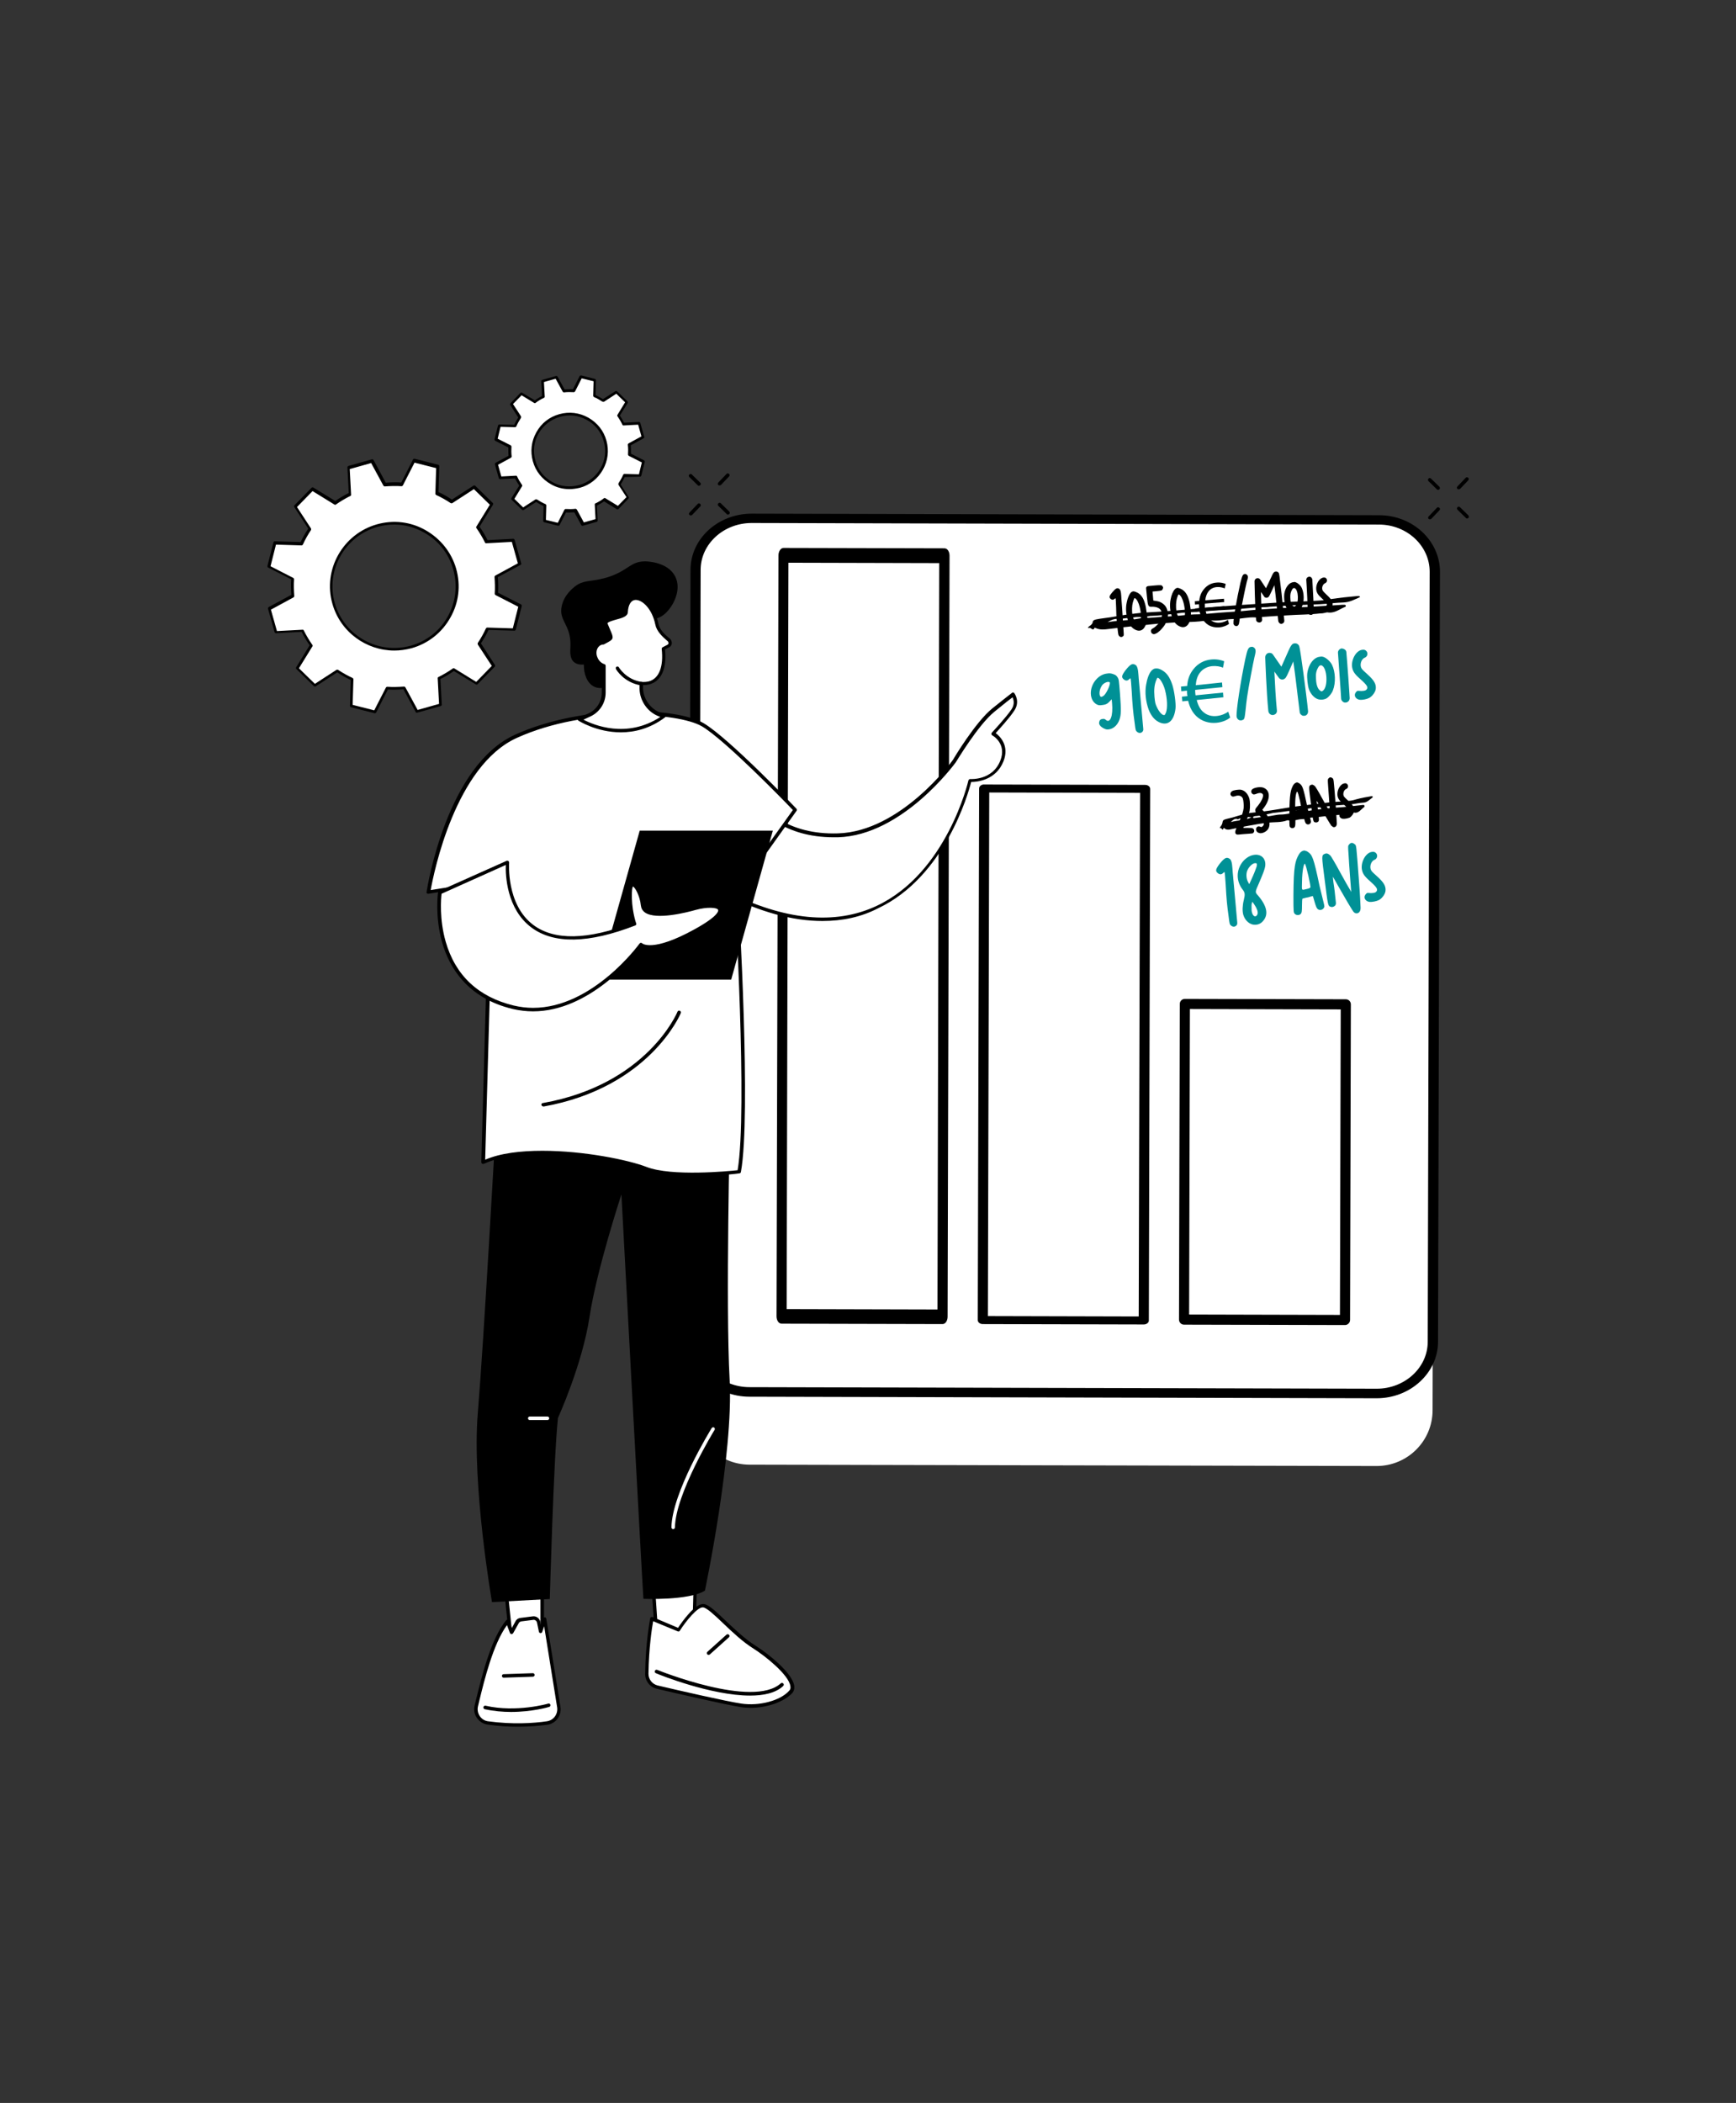 <svg xmlns="http://www.w3.org/2000/svg" xmlns:xlink="http://www.w3.org/1999/xlink" id="Calque_1" x="0px" y="0px" viewBox="0 0 892 1080" style="enable-background:new 0 0 892 1080;" xml:space="preserve"><rect x="0" y="0" width="892" height="1080" fill="#333333" stroke="none"/><style type="text/css">	.st0{fill:#FFFFFF;}	.st1{enable-background:new    ;}	.st2{fill:#009196;}</style><g id="Workplace_culture">	<path class="st0" d="M255.1,238.4l2,7.1l8-0.4c0.8,1.6,1.6,3,2.6,4.4l-4.2,6.8l5.3,5.1l6.7-4.4c1.4,1,2.9,1.8,4.5,2.5l-0.2,8  l7.1,1.8l3.6-7.1c1.7,0.1,3.4,0.1,5.1-0.1l3.8,7l7.1-2l-0.4-8c1.5-0.8,3-1.6,4.4-2.6l6.8,4.2l5.1-5.3l-4.4-6.7  c1-1.4,1.8-2.9,2.5-4.5l8,0.2l1.8-7.1l-7.1-3.6c0.1-1.7,0.1-3.4-0.1-5.1l7-3.8l-2-7.1l-8,0.4c-0.8-1.6-1.6-3-2.6-4.4l4.2-6.8  l-5.3-5.1l-6.7,4.4c-1.4-0.9-2.9-1.8-4.5-2.5l0.2-8l-7.1-1.8l-3.6,7.1c-1.7-0.1-3.4-0.1-5.1,0.1l-3.8-7.1l-7.1,2l0.4,8  c-1.5,0.8-3,1.6-4.4,2.6l-6.8-4.2l-5.1,5.3l4.4,6.7c-1,1.4-1.8,2.9-2.5,4.5l-8-0.2l-1.8,7.1l7.1,3.6c-0.1,1.7-0.1,3.4,0.1,5.1  L255.1,238.4L255.1,238.4z M287.5,213.4c10-2.8,20.5,3,23.3,13.1s-3,20.5-13,23.3s-20.5-3-23.3-13.1S277.5,216.2,287.5,213.4  L287.5,213.4z"></path>	<path d="M286.9,270c-0.1,0-0.1,0-0.2,0l-7.1-1.8c-0.3-0.1-0.5-0.4-0.5-0.7l0.2-7.6c-1.3-0.6-2.6-1.3-3.8-2.1l-6.4,4.1  c-0.3,0.2-0.6,0.1-0.9-0.1l-5.3-5.1c-0.2-0.2-0.3-0.6-0.1-0.9l4-6.4c-0.8-1.2-1.5-2.4-2.2-3.7l-7.6,0.4c-0.3,0-0.6-0.2-0.7-0.5  l-2-7.1c-0.1-0.3,0.1-0.6,0.3-0.8l6.7-3.6c-0.1-1.4-0.1-2.9-0.1-4.3l-6.7-3.4c-0.3-0.1-0.4-0.5-0.4-0.8l1.8-7.1  c0.1-0.3,0.4-0.5,0.7-0.5l7.6,0.2c0.6-1.3,1.3-2.6,2.1-3.8l-4.1-6.4c-0.2-0.3-0.1-0.6,0.1-0.9l5.1-5.3c0.2-0.2,0.6-0.3,0.9-0.1  l6.5,3.9c1.2-0.8,2.4-1.6,3.7-2.2l-0.4-7.6c0-0.3,0.2-0.6,0.5-0.7l7.1-2c0.3-0.1,0.6,0.1,0.8,0.3l3.6,6.6c1.5-0.1,2.9-0.1,4.3-0.1  l3.4-6.7c0.1-0.3,0.5-0.4,0.8-0.4l7.1,1.8c0.3,0.1,0.5,0.4,0.5,0.7l-0.2,7.6c1.3,0.6,2.6,1.3,3.8,2.1l6.4-4.1  c0.3-0.2,0.6-0.1,0.9,0.1l5.3,5.1c0.2,0.2,0.3,0.6,0.1,0.9l-4,6.4c0.8,1.2,1.5,2.4,2.2,3.7l7.6-0.4c0.3,0,0.6,0.2,0.7,0.5l2,7.1  c0.1,0.3,0,0.6-0.3,0.8l-6.6,3.6c0.1,1.4,0.1,2.9,0.1,4.3l6.7,3.4c0.3,0.1,0.4,0.5,0.4,0.8l-1.8,7.1c-0.1,0.3-0.4,0.5-0.7,0.5  L321,245c-0.6,1.3-1.3,2.6-2.1,3.8l4.1,6.4c0.2,0.3,0.1,0.6-0.1,0.9l-5.1,5.3c-0.2,0.2-0.6,0.3-0.9,0.1l-6.5-4  c-1.2,0.8-2.4,1.5-3.7,2.2l0.4,7.6c0,0.3-0.2,0.6-0.5,0.7l-7.1,2c-0.3,0.1-0.6,0-0.8-0.3l-3.6-6.6c-1.5,0.1-2.9,0.1-4.3,0.1  l-3.4,6.7C287.4,269.9,287.1,270,286.9,270L286.9,270z M280.5,267l6.1,1.5l3.4-6.7c0.1-0.2,0.4-0.4,0.7-0.4c1.6,0.1,3.3,0.1,5-0.1  c0.3,0,0.5,0.1,0.7,0.4l3.6,6.6l6-1.7l-0.4-7.5c0-0.3,0.1-0.5,0.4-0.6c1.5-0.7,3-1.6,4.3-2.6c0.2-0.2,0.5-0.2,0.8,0l6.4,3.9  l4.4-4.5l-4.1-6.3c-0.1-0.2-0.1-0.5,0-0.8c0.9-1.4,1.8-2.9,2.4-4.4c0.1-0.2,0.4-0.4,0.6-0.4l7.5,0.2l1.5-6.1l-6.7-3.4  c-0.2-0.1-0.4-0.4-0.4-0.7c0.1-1.6,0.1-3.3-0.1-5c0-0.3,0.1-0.5,0.4-0.7l6.6-3.6l-1.7-6l-7.5,0.4c-0.3,0-0.5-0.1-0.6-0.4  c-0.7-1.5-1.6-3-2.5-4.3c-0.2-0.2-0.2-0.5,0-0.8l3.9-6.4l-4.5-4.4l-6.3,4.1c-0.2,0.1-0.5,0.1-0.8,0c-1.4-0.9-2.9-1.8-4.4-2.4  c-0.2-0.1-0.4-0.4-0.4-0.6l0.2-7.5l-6.1-1.5l-3.4,6.7c-0.1,0.2-0.4,0.4-0.7,0.4c-1.6-0.1-3.3-0.1-5,0.1c-0.3,0-0.5-0.1-0.7-0.4  l-3.6-6.6l-6,1.7l0.4,7.5c0,0.3-0.1,0.5-0.4,0.6c-1.5,0.7-3,1.6-4.3,2.6c-0.2,0.2-0.5,0.2-0.8,0L268,203l-4.4,4.5l4.1,6.3  c0.1,0.2,0.1,0.5,0,0.8c-0.9,1.4-1.8,2.9-2.4,4.4c-0.1,0.2-0.4,0.4-0.6,0.4l-7.5-0.2l-1.5,6.1l6.7,3.4c0.2,0.1,0.4,0.4,0.4,0.7  c-0.1,1.6-0.1,3.3,0.1,5c0,0.3-0.1,0.5-0.4,0.7l-6.6,3.6l1.7,6l7.5-0.4c0.3,0,0.5,0.1,0.6,0.4c0.7,1.5,1.6,3,2.5,4.3  c0.2,0.2,0.2,0.5,0,0.8l-3.9,6.4l4.5,4.4l6.3-4.1c0.2-0.1,0.5-0.1,0.8,0c1.4,0.9,2.9,1.8,4.4,2.4c0.2,0.1,0.4,0.4,0.4,0.6  L280.5,267L280.5,267z M292.6,251.2c-3.3,0-6.6-0.8-9.5-2.5c-4.6-2.6-7.9-6.7-9.3-11.8c-1.4-5-0.8-10.3,1.8-14.9  c2.5-4.6,6.7-7.9,11.8-9.3c5-1.4,10.3-0.8,14.9,1.8s7.9,6.7,9.3,11.8c1.4,5,0.8,10.3-1.8,14.9s-6.7,7.9-11.8,9.3  C296.2,250.9,294.4,251.2,292.6,251.2L292.6,251.2z M287.7,214.1c-4.7,1.3-8.6,4.4-11,8.6s-3,9.2-1.6,13.9  c1.3,4.7,4.4,8.6,8.6,10.9c4.2,2.4,9.2,2.9,13.9,1.6c4.7-1.3,8.6-4.4,11-8.6s3-9.2,1.6-13.9c-1.3-4.7-4.4-8.6-8.6-10.9  C297.3,213.3,292.4,212.7,287.7,214.1z M287.5,213.4L287.5,213.4L287.5,213.4z"></path>	<path class="st0" d="M138.3,312.7l3.4,12.1l13.7-0.7c1.3,2.7,2.8,5.2,4.5,7.5l-7.2,11.7l9,8.8l11.5-7.5c2.4,1.6,5,3.1,7.6,4.3  l-0.4,13.7l12.2,3.1l6.2-12.2c2.9,0.2,5.8,0.2,8.8-0.1l6.6,12.1l12.1-3.4l-0.7-13.7c2.7-1.3,5.2-2.8,7.5-4.5l11.7,7.2l8.8-9  l-7.5-11.5c1.6-2.4,3.1-5,4.3-7.6l13.7,0.4l3.1-12.2L255,305c0.2-2.9,0.2-5.8-0.1-8.8l12.1-6.5l-3.4-12.1l-13.7,0.7  c-1.3-2.7-2.8-5.2-4.5-7.5l7.2-11.7l-9-8.8l-11.5,7.5c-2.4-1.6-5-3.1-7.6-4.3l0.4-13.7l-12.2-3.1l-6.2,12.2  c-2.9-0.2-5.8-0.2-8.8,0.1l-6.6-12.1l-12.1,3.4l0.7,13.7c-2.7,1.3-5.2,2.8-7.5,4.5l-11.7-7.2l-8.8,9l7.5,11.5  c-1.6,2.4-3.1,5-4.3,7.6l-13.7-0.4l-3.1,12.2l12.2,6.2c-0.2,2.9-0.2,5.8,0.1,8.8L138.3,312.7L138.3,312.7z M193.7,270  c17.2-4.9,35.1,5.1,39.9,22.3c4.9,17.2-5.1,35.1-22.3,39.9s-35.1-5.1-39.9-22.3C166.6,292.7,176.6,274.8,193.7,270z"></path>	<path d="M192.7,366.3c-0.1,0-0.1,0-0.2,0l-12.2-3.1c-0.3-0.1-0.5-0.4-0.5-0.7l0.4-13.3c-2.4-1.1-4.7-2.4-6.9-3.9l-11.1,7.2  c-0.3,0.2-0.6,0.1-0.9-0.1l-9-8.8c-0.2-0.2-0.3-0.6-0.1-0.9l6.9-11.3c-1.5-2.1-2.9-4.4-4.1-6.9l-13.2,0.7c-0.3,0-0.6-0.2-0.7-0.5  l-3.4-12.1c-0.1-0.3,0.1-0.6,0.3-0.8l11.7-6.3c-0.2-2.7-0.3-5.4-0.1-8l-11.8-6c-0.3-0.1-0.4-0.5-0.4-0.8l3.1-12.2  c0.1-0.3,0.4-0.5,0.7-0.5l13.3,0.4c1.1-2.4,2.4-4.7,3.9-6.9l-7.2-11.1c-0.2-0.3-0.1-0.6,0.1-0.9l8.8-9c0.2-0.2,0.6-0.3,0.9-0.1  l11.3,6.9c2.1-1.5,4.4-2.9,6.9-4.1l-0.7-13.2c0-0.3,0.2-0.6,0.5-0.7l12.1-3.4c0.3-0.1,0.6,0.1,0.8,0.3l6.3,11.7  c2.7-0.2,5.4-0.3,8-0.1l6-11.8c0.1-0.3,0.5-0.4,0.8-0.4l12.2,3.1c0.3,0.1,0.5,0.4,0.5,0.7l-0.4,13.3c2.4,1.1,4.7,2.4,6.9,3.9  l11.1-7.2c0.3-0.2,0.6-0.1,0.9,0.1l9,8.8c0.2,0.2,0.3,0.6,0.1,0.9l-6.9,11.3c1.5,2.1,2.9,4.4,4.1,6.9l13.2-0.7  c0.3,0,0.6,0.2,0.7,0.5l3.4,12.1c0.1,0.3,0,0.6-0.3,0.8l-11.7,6.3c0.2,2.7,0.3,5.4,0.1,8l11.8,6c0.3,0.1,0.4,0.5,0.4,0.8l-3.1,12.2  c-0.1,0.3-0.4,0.5-0.7,0.5l-13.3-0.4c-1.1,2.4-2.4,4.7-3.9,6.9l7.2,11.1c0.2,0.3,0.1,0.6-0.1,0.9l-8.8,9c-0.2,0.2-0.6,0.3-0.9,0.1  l-11.3-6.9c-2.1,1.5-4.4,2.9-6.9,4.1l0.7,13.2c0,0.3-0.2,0.6-0.5,0.7l-12.1,3.4c-0.3,0.1-0.6,0-0.8-0.3l-6.3-11.7  c-2.7,0.2-5.4,0.3-8,0.1l-6,11.8C193.1,366.2,192.9,366.3,192.7,366.3L192.7,366.3z M181.2,362l11.1,2.8l6-11.7  c0.1-0.2,0.4-0.4,0.7-0.4c2.8,0.2,5.7,0.1,8.6-0.1c0.3,0,0.5,0.1,0.7,0.4l6.3,11.6l11-3.1l-0.7-13.2c0-0.3,0.1-0.5,0.4-0.6  c2.6-1.3,5.1-2.8,7.4-4.4c0.2-0.2,0.5-0.2,0.8,0l11.2,6.9l8-8.2l-7.2-11c-0.1-0.2-0.1-0.5,0-0.8c1.6-2.4,3-4.9,4.2-7.5  c0.1-0.2,0.4-0.4,0.6-0.4l13.2,0.4l2.8-11.1l-11.7-6c-0.2-0.1-0.4-0.4-0.4-0.7c0.2-2.8,0.1-5.7-0.1-8.6c0-0.3,0.1-0.5,0.4-0.7  l11.6-6.3l-3.1-11l-13.2,0.7c-0.3,0-0.5-0.1-0.6-0.4c-1.3-2.6-2.8-5.1-4.4-7.4c-0.2-0.2-0.2-0.5,0-0.8l6.9-11.2l-8.2-8l-11.1,7.2  c-0.2,0.1-0.5,0.1-0.8,0c-2.4-1.6-4.9-3-7.5-4.2c-0.2-0.1-0.4-0.4-0.4-0.6l0.4-13.2l-11.1-2.8l-6,11.7c-0.1,0.2-0.4,0.4-0.7,0.4  c-2.8-0.2-5.7-0.1-8.6,0.1c-0.3,0-0.5-0.1-0.7-0.4l-6.3-11.6l-11,3.1l0.7,13.2c0,0.3-0.1,0.5-0.4,0.6c-2.6,1.3-5.1,2.8-7.4,4.4  c-0.2,0.2-0.5,0.2-0.8,0l-11.2-6.9l-8,8.2l7.2,11c0.1,0.2,0.1,0.5,0,0.8c-1.6,2.4-3,4.9-4.2,7.5c-0.1,0.2-0.4,0.4-0.6,0.4  l-13.2-0.4l-2.8,11.1l11.7,6c0.2,0.1,0.4,0.4,0.4,0.7c-0.2,2.8-0.1,5.7,0.1,8.6c0,0.3-0.1,0.5-0.4,0.7l-11.6,6.3l3.1,11l13.2-0.7  c0.3,0,0.5,0.1,0.6,0.4c1.3,2.6,2.8,5.1,4.4,7.4c0.2,0.2,0.2,0.5,0,0.8l-6.9,11.2l8.2,8l11.1-7.2c0.2-0.1,0.5-0.1,0.8,0  c2.4,1.6,4.9,3,7.5,4.2c0.2,0.1,0.4,0.4,0.4,0.6L181.2,362z M202.6,334.1c-14.4,0-27.7-9.5-31.8-24c-5-17.5,5.3-35.8,22.8-40.8  l0.2,0.7l-0.2-0.7c8.5-2.4,17.4-1.4,25.1,3s13.3,11.4,15.7,19.8c2.4,8.5,1.4,17.4-3,25.1c-4.3,7.7-11.4,13.3-19.9,15.7  C208.5,333.7,205.5,334.1,202.6,334.1L202.6,334.1z M202.6,269.4c-2.9,0-5.8,0.4-8.7,1.2c-16.8,4.8-26.6,22.3-21.9,39.1  c4.8,16.8,22.3,26.6,39.1,21.9c8.1-2.3,14.9-7.6,19-15s5.1-15.9,2.8-24.1s-7.6-14.9-15-19C213.2,270.8,207.9,269.4,202.6,269.4  L202.6,269.4z"></path>	<path class="st0" d="M356.3,723.3l1-428.2c0-15.9,12.9-28.7,28.8-28.7l322.3,0.8c15.9,0,28.7,12.9,28.7,28.8l-1,428.2  c0,15.9-12.9,28.7-28.8,28.7L385,752.2C369.1,752.1,356.3,739.2,356.3,723.3z"></path>	<path d="M707.4,718.1l-322.3-0.8c-17.3,0-31.3-13.1-31.3-29.1l1-395.5c0-16,14.1-28.9,31.5-28.9l322.3,0.8  c17.3,0,31.3,13.1,31.3,29.1l-1,395.5C738.8,705.1,724.7,718.1,707.4,718.1L707.4,718.1z M386.2,268.6c-14.4,0-26.2,10.8-26.2,24.1  l-1,395.5c0,13.3,11.7,24.2,26.1,24.2l322.3,0.8c14.4,0,26.2-10.8,26.2-24.1l1-395.5c0-13.3-11.7-24.2-26.1-24.2L386.2,268.6  L386.2,268.6z"></path>			<rect x="248" y="439.4" transform="matrix(2.443444e-03 -1 1 2.443444e-03 -38.466 922.925)" class="st0" width="390.8" height="82.7"></rect>	<path d="M484.3,680l-82.7-0.2c-1.5,0-2.6-1.7-2.6-3.8l1-390.8c0-2.1,1.2-3.8,2.6-3.8l82.7,0.2c1.5,0,2.6,1.7,2.6,3.8l-1,390.8  C486.9,678.3,485.8,680,484.3,680z M404.2,672.3l77.5,0.2l0.9-383.3l-77.5-0.2L404.2,672.3z"></path>			<rect x="410.1" y="500.2" transform="matrix(2.443444e-03 -1 1 2.443444e-03 3.738 1086.859)" class="st0" width="273" height="82.7"></rect>	<path d="M587.7,680.2L505,680c-1.5,0-2.6-0.9-2.6-2.1l0.7-273c0-1.1,1.2-2.1,2.6-2l82.7,0.2c1.5,0,2.6,0.9,2.6,2.1l-0.7,273  C590.3,679.3,589.1,680.2,587.7,680.2L587.7,680.2z M507.6,675.9l77.5,0.2l0.7-268.9l-77.5-0.2L507.6,675.9L507.6,675.9z"></path>			<rect x="568.8" y="555.3" transform="matrix(2.443444e-03 -1 1 2.443444e-03 51.592 1245.064)" class="st0" width="162.1" height="82.7"></rect>	<path d="M691.1,680.5l-82.7-0.2c-1.5,0-2.6-1.2-2.6-2.6l0.4-162.1c0-1.5,1.2-2.6,2.6-2.6l82.7,0.2c1.5,0,2.6,1.2,2.6,2.6  l-0.4,162.1C693.7,679.3,692.5,680.5,691.1,680.5z M611,675.1l77.5,0.2l0.4-156.9l-77.5-0.2L611,675.1z"></path>	<polygon class="st0" points="260.1,818.2 262.6,841.9 278.6,843.8 278.6,815.7  "></polygon>	<path d="M278.6,844.6h-0.1l-16-1.9c-0.4,0-0.8-0.4-0.8-0.8l-2.5-23.6c0-0.5,0.3-0.9,0.8-1l18.5-2.5c0.3,0,0.5,0,0.7,0.2  s0.3,0.4,0.3,0.7v28c0,0.3-0.1,0.5-0.3,0.7C279,844.6,278.8,844.7,278.6,844.6L278.6,844.6z M263.4,841.1l14.3,1.7v-26l-16.6,2.3  L263.4,841.1L263.4,841.1z"></path>	<path class="st0" d="M281.1,884.9c-6.7,0.9-17.6,1.8-30.4,0c-4.2-0.6-7-4.7-6-8.8c2.8-11.5,7.7-33.2,16-43.3l2.1,5.5l2.9-5.2  c0.4-0.7,1.1-1.2,1.9-1.3l6.3-0.8c1.3-0.2,2.5,0.7,2.8,2l1,4.8l2.2-6.2l7.3,45.4C287.6,880.8,284.9,884.3,281.1,884.9L281.1,884.9z  "></path>	<path d="M266,886.8c-4.7,0-9.9-0.3-15.4-1.1c-2.3-0.3-4.3-1.6-5.6-3.5s-1.7-4.2-1.1-6.4l0.6-2.5c2.9-11.8,7.7-31.7,15.6-41.2  c0.2-0.2,0.5-0.4,0.8-0.3s0.6,0.3,0.7,0.6l1.4,3.7l1.9-3.5c0.5-1,1.5-1.6,2.6-1.7l6.3-0.8c1.8-0.2,3.4,1,3.8,2.7l0.3,1.6l1.1-3.2  c0.1-0.4,0.5-0.6,0.9-0.6s0.7,0.3,0.8,0.8l7.3,45.4c0.6,4.4-2.5,8.4-6.8,9l-0.1-0.9l0.1,0.9C277.3,886.3,272.1,886.8,266,886.8  L266,886.8z M260.5,834.6c-7.1,9.7-11.6,28.1-14.3,39.2l-0.6,2.5c-0.4,1.7-0.1,3.5,0.9,5s2.6,2.5,4.3,2.7c12.6,1.7,23.3,1,30.2,0  c3.4-0.5,5.7-3.6,5.3-7l-6.7-41.8l-1,2.9c-0.1,0.4-0.5,0.6-0.9,0.6s-0.7-0.3-0.8-0.7l-1-4.8c-0.2-0.8-1-1.4-1.8-1.3l-6.3,0.8  c-0.5,0.1-1,0.4-1.2,0.8l-2.9,5.2c-0.2,0.3-0.5,0.5-0.9,0.5s-0.6-0.2-0.8-0.6L260.5,834.6L260.5,834.6z"></path>	<path d="M262.6,879.2c-4.3,0-8.9-0.4-13.5-1.4c-0.5-0.1-0.8-0.6-0.7-1.1s0.6-0.8,1.1-0.7c15.7,3.6,32.1-1,32.2-1.1  c0.5-0.1,1,0.1,1.1,0.6s-0.1,1-0.6,1.1C281.7,876.8,273.2,879.2,262.6,879.2L262.6,879.2z"></path>	<path d="M258.8,861.6c-0.5,0-0.9-0.4-0.9-0.9s0.4-0.9,0.9-0.9l15-0.5c0.5,0,0.9,0.4,0.9,0.9s-0.4,0.9-0.9,0.9L258.8,861.6  L258.8,861.6z"></path>	<polygon class="st0" points="335,805.7 337.3,840.1 356.6,840.1 357.5,805.7  "></polygon>	<path d="M356.6,841h-19.2c-0.5,0-0.9-0.4-0.9-0.8l-2.4-34.5c0-0.2,0.1-0.5,0.2-0.7c0.2-0.2,0.4-0.3,0.7-0.3h22.5  c0.2,0,0.5,0.1,0.6,0.3c0.2,0.2,0.3,0.4,0.2,0.7l-0.9,34.5C357.5,840.6,357.1,841,356.6,841L356.6,841z M338.2,839.2h17.5l0.9-32.7  H336L338.2,839.2L338.2,839.2z"></path>	<path class="st0" d="M332.3,859.6c0,3.3,2.2,6.1,5.4,6.9c11.1,2.6,36,8.3,43.1,9.4c9.2,1.4,20.5-1.5,25.4-6.8  c4.9-5.4-10.9-18.3-18.4-23c-11.1-7-21.8-20.7-26.3-21.3s-12.9,12.4-12.9,12.4l-13.7-5.7C334.9,831.4,332.6,843.1,332.3,859.6  L332.3,859.6z"></path>	<path d="M385.6,877.1c-1.7,0-3.3-0.1-5-0.4c-7.2-1.1-32.5-6.9-43.1-9.4c-3.6-0.8-6.1-4.1-6-7.8c0.2-16.4,2.6-28.3,2.6-28.4  c0-0.3,0.2-0.5,0.5-0.6s0.5-0.1,0.8,0l13,5.5c2.1-3.2,8.9-12.8,13.3-12.2c2.5,0.3,6.2,3.8,11.2,8.6c4.7,4.4,10,9.5,15.5,12.9  c6,3.8,18.7,13.7,19.7,20.5c0.2,1.5-0.2,2.8-1.1,3.8C402.7,874.1,394,877.1,385.6,877.1L385.6,877.1z M335.6,832.6  c-0.6,3.3-2.2,13.6-2.4,27c0,2.8,1.9,5.3,4.7,6c10.6,2.5,35.9,8.3,43,9.3c9.2,1.4,20.1-1.5,24.6-6.6c0.6-0.6,0.8-1.4,0.6-2.4  c-0.8-5.7-12.7-15.3-18.9-19.2c-5.6-3.5-11-8.6-15.7-13.1c-4.2-4-8.2-7.8-10.2-8.1c-2.8-0.4-8.9,7.1-12,12  c-0.2,0.4-0.7,0.5-1.1,0.3L335.6,832.6L335.6,832.6z M332.3,859.6L332.3,859.6L332.3,859.6z"></path>	<path d="M385.4,870.8c-20,0-46.9-10.8-48.4-11.5c-0.5-0.2-0.7-0.7-0.5-1.2s0.7-0.7,1.2-0.5s49.2,19.9,63.5,6.9  c0.4-0.3,0.9-0.3,1.3,0.1c0.3,0.4,0.3,0.9-0.1,1.3C398.5,869.5,392.4,870.8,385.4,870.8L385.4,870.8z"></path>	<path d="M364.1,849.9c-0.2,0-0.5-0.1-0.7-0.3c-0.3-0.4-0.3-0.9,0.1-1.3l9.8-8.8c0.4-0.3,0.9-0.3,1.3,0.1s0.3,0.9-0.1,1.3l-9.8,8.8  C364.5,849.8,364.3,849.9,364.1,849.9L364.1,849.9z"></path>	<path d="M254.6,580.8c0,0-6,107.8-9.1,145s7.3,97,7.3,97l29.7-1.6c0,0,2-72.8,4.2-93c0,0,12.5-27.4,16.2-51.8  c3.7-24.4,16.4-63,16.4-63s10.3,192.6,11.3,207.7c0,0,23.3,1,31.6-4.2c0,0,14.8-70.2,12.7-108.4c-2.1-38.2,0.2-133.1,0.2-133.1  L254.6,580.8L254.6,580.8z"></path>	<path class="st0" d="M281.3,729.3h-9.1c-0.5,0-0.9-0.4-0.9-0.9s0.4-0.9,0.9-0.9h9.1c0.5,0,0.9,0.4,0.9,0.9S281.8,729.3,281.3,729.3  z"></path>	<path class="st0" d="M345.9,785.3L345.9,785.3c-0.5,0-0.9-0.4-0.9-0.9c0.3-17.8,19.9-49.7,20.7-51c0.3-0.4,0.8-0.5,1.2-0.3  c0.4,0.3,0.5,0.8,0.3,1.2c-0.2,0.3-20.1,32.8-20.4,50.1C346.8,784.9,346.4,785.3,345.9,785.3L345.9,785.3z"></path>	<path class="st0" d="M384.6,408.4c2.2-0.2,12.8,21.5,46,20.6s59.8-38,59.8-38s11.5-19.3,20.2-26.3c8.7-7,10.1-7.9,10.1-7.9  s2.7,3.6,0,7.9S510.4,377,510.4,377s8.3,4.5,4.5,14c-4.3,10.9-16.4,10-16.4,10s-24.6,108.9-126.3,57.2L384.6,408.4L384.6,408.4z"></path>	<path d="M422.6,473c-15.5,0-32.5-4.7-50.8-14.1c-0.4-0.2-0.6-0.6-0.5-1l12.4-49.8c0.1-0.4,0.4-0.6,0.8-0.7c0.9-0.1,1.6,0.7,3.3,2.6  c5,5.6,16.8,18.8,42.7,18c32.4-0.9,58.9-37.3,59.1-37.7c0.4-0.7,11.6-19.5,20.3-26.5c8.6-6.9,10.1-7.9,10.1-8  c0.4-0.3,0.9-0.2,1.2,0.2c0.1,0.2,3.1,4.2,0,8.9c-2.3,3.6-7.7,9.5-9.6,11.6c2.2,1.6,7.2,6.5,4,14.5c-3.9,9.8-13.7,10.6-16.6,10.6  c-1.5,6-13.6,48.8-47.9,64.9C442.4,471,432.8,473,422.6,473L422.6,473z M373.2,457.7c29.8,15,55.9,17.6,77.3,7.5  c36-16.9,47-63.9,47.1-64.4c0.1-0.4,0.5-0.7,0.9-0.7c0.5,0,11.5,0.7,15.5-9.5c3.4-8.6-3.8-12.8-4.1-12.9c-0.2-0.1-0.4-0.4-0.5-0.6  c0-0.3,0-0.5,0.2-0.8c0.1-0.1,7.5-8,10.2-12.1c1.7-2.6,1-4.9,0.5-6.1c-1.1,0.8-3.7,2.8-9.2,7.3c-8.5,6.8-19.8,25.9-20,26.1  c-0.3,0.4-27.3,37.6-60.6,38.5c-0.7,0-1.4,0-2.1,0c-25.3,0-37-13-42-18.7c-0.5-0.5-0.9-1-1.3-1.4L373.2,457.7L373.2,457.7z"></path>	<path class="st0" d="M220.1,458.2c0,0,10-64.3,45.1-80.1s82.8-13.6,95.9-5.7s47.4,43.6,47.4,43.6l-30.2,42.2  c0,0,6.9,113.6,1.5,143.6c0,0-33.6,3.9-47.9-1.7c-14.3-5.6-61.2-13.5-83.6-3.2l4.1-143.9L220.1,458.2L220.1,458.2z"></path>	<path d="M356,604c-8.9,0-18.4-0.7-24.5-3.1c-14-5.5-60.5-13.5-82.9-3.2c-0.3,0.1-0.6,0.1-0.9-0.1s-0.4-0.5-0.4-0.8l4-142.8l-31.1,5  c-0.3,0-0.6,0-0.8-0.2s-0.3-0.5-0.2-0.8c0.4-2.6,10.4-65,45.7-80.8c34.7-15.6,82.6-14.2,96.8-5.7c13.1,7.9,46.1,42.3,47.5,43.8  c0.3,0.3,0.3,0.8,0.1,1.1l-30,42c0.4,6.7,6.7,114.5,1.4,143.5c-0.1,0.4-0.4,0.7-0.8,0.7C379,602.8,368,604,356,604L356,604z   M278.7,591c21.3,0,44.2,4.7,53.5,8.3c12.8,5,42,2.2,46.8,1.7c5.2-30.5-1.5-141.6-1.6-142.8c0-0.2,0-0.4,0.2-0.6l29.8-41.6  c-4.3-4.5-34.6-35.7-46.6-42.9c-12.4-7.4-59.9-10.1-95.1,5.8c-31.7,14.2-42.8,69.3-44.4,78.2l31-4.9c0.3,0,0.5,0,0.7,0.2  s0.3,0.4,0.3,0.7l-4,142.5C257.1,592.2,267.7,591,278.7,591L278.7,591z"></path>	<path d="M279.1,568.2c-0.4,0-0.8-0.3-0.9-0.7c-0.1-0.5,0.2-1,0.7-1c53.5-9.5,69.1-46.5,69.2-46.9c0.2-0.5,0.7-0.7,1.2-0.5  s0.7,0.7,0.5,1.2c-0.1,0.4-16.1,38.3-70.6,48C279.2,568.2,279.2,568.2,279.1,568.2L279.1,568.2z"></path>	<polygon points="375.7,503.1 307.2,503.1 328.7,426.6 397.1,426.6  "></polygon>	<path class="st0" d="M226.1,458.4l34.7-15.5c0,0-4.9,58.7,65.2,31.6c0,0-2.6-7.5-2.2-16.4s5.6-0.3,6.4,6.9  c0.7,7.2,17.2,4.3,27.1,1.4c9.9-2.8,22.9-1,0,11.6s-27.9,7-27.9,7s-29.2,40.9-65.6,32.2C219.1,506.6,226.1,458.4,226.1,458.4  L226.1,458.4z"></path>	<path d="M273.9,519.4c-3.4,0-6.8-0.4-10.4-1.2c-23.5-5.6-32.7-21.6-36.3-34.1c-3.8-13.4-2.2-25.3-2.1-25.8c0-0.3,0.2-0.6,0.5-0.7  l34.7-15.5c0.3-0.1,0.6-0.1,0.9,0.1s0.4,0.5,0.4,0.8c0,0.2-1.6,21.5,12.4,32c10.8,8.1,27.9,7.8,50.9-1c-0.7-2.2-2.3-8.6-2-15.9  c0-1.1,0.2-4.5,2.3-4.6l0,0c2.7,0,5.4,6.8,5.8,11.4c0.1,1,0.6,1.7,1.4,2.3c4.1,2.8,15.8,0.9,24.5-1.6c4.6-1.3,12.4-2.2,13.7,1.1  c1.1,2.8-3.1,6.8-13,12.2c-18.8,10.3-25.9,8.7-28.1,7.5C325.8,491.3,302.9,519.4,273.9,519.4L273.9,519.4z M226.9,459  c-0.3,2.4-1.2,13.1,2.1,24.6c5,17.4,16.8,28.4,34.9,32.8c3.4,0.8,6.7,1.2,10,1.2c30.7,0,54.4-32.6,54.7-33c0.2-0.2,0.4-0.4,0.7-0.4  c0.3,0,0.5,0.1,0.7,0.3c0,0,5.2,4.7,26.8-7.2c12.9-7.1,12.3-9.7,12.2-10c-0.5-1.3-5.8-1.6-11.5,0c-4.6,1.3-20.2,5.3-26,1.4  c-1.3-0.9-2-2.1-2.2-3.6c-0.5-5.2-3.2-9.7-4.1-9.8c0,0-0.4,0.5-0.5,2.9c-0.4,8.5,2.1,16,2.2,16c0.2,0.5-0.1,1-0.5,1.1  c-24,9.3-41.9,9.6-53.4,1c-12.7-9.5-13.3-26.9-13.1-32.1L226.9,459L226.9,459z"></path>	<path d="M318.6,348.8c-3,2.7-8.9,6.1-13.4,3.8c-3.4-1.7-5.3-6.2-5.2-11.3c-1.6,0.1-3.6,0-5.1-1.3c-2.3-2-1.9-5.7-1.8-8.1  c0.4-11.2-6.1-12.9-4.5-20.5c1.2-6,6-9.5,6.8-10.2c4.4-3.4,7.4-2.3,14.9-4.2c12.5-3.3,13-8.7,21.2-8.7c0.5,0,11.7,0.1,15.5,7.9  c3.1,6.3-0.5,14-4.3,18c-4.9,5.2-8.4,2.6-13.2,7C321,328.8,327.5,340.6,318.6,348.8L318.6,348.8z"></path>	<path class="st0" d="M343.6,328.8l-0.5-0.4c-2.5-2.1-5.1-4.6-5.7-7.8c-2.8-13.6-15.3-18.6-15.9-6.1c-0.1,3.2-11.7,3-10.3,6.3  c3.6,8.7,3.6,6.3-1.4,9.5c-0.6,0-1.1,0.1-1.7,0.4c-2.6,1.2-3.5,4.7-2,7.9c0.9,1.9,2.4,3.2,4.1,3.7V356c0,5.1-3.1,9.8-7.9,11.7  l-4.6,1.9c0,0,21.5,14.1,43.4-1.4l-2.9-1.3c-5.1-2.3-8.5-7.3-8.7-13v-2.7c1.5,0.1,2.9,0,4.2-0.4c6.1-1.8,8.1-8.8,7.1-17.6l2.5-1.3  C344.5,331.2,344.7,329.6,343.6,328.8L343.6,328.8z"></path>	<path d="M319,376.1c-12.4,0-21.6-5.9-21.8-6c-0.3-0.2-0.4-0.5-0.4-0.8s0.2-0.6,0.5-0.8l4.6-1.9c4.4-1.8,7.3-6.1,7.3-10.9v-13  c-1.7-0.7-3.2-2.1-4-3.9c-1.7-3.6-0.5-7.6,2.5-9c0.5-0.3,1.1-0.4,1.8-0.5c0.8-0.5,1.5-0.9,2.1-1.2c0.6-0.3,1.2-0.7,1.2-0.8  c0-0.4-0.5-1.6-1.1-3.1c-0.4-0.9-0.8-1.9-1.3-3.1c-0.2-0.6-0.2-1.2,0-1.8c0.7-1.4,2.9-2,5.5-2.8c1.9-0.5,4.7-1.3,4.7-2.2  c0.3-6.9,3.9-7.9,5.5-8c4.4-0.3,10.3,4.9,12.2,14c0.6,3,3.1,5.4,5.4,7.3l0.5,0.4c0.7,0.6,1,1.5,1,2.4c-0.1,0.9-0.6,1.7-1.5,2.1  l-2,1c1,9.7-1.8,16.2-7.8,17.9c-1.1,0.3-2.3,0.5-3.5,0.4v1.7c0.2,5.2,3.4,10,8.2,12.2l2.9,1.3c0.3,0.1,0.5,0.4,0.5,0.7  s-0.1,0.6-0.4,0.8C333.8,374.3,325.9,376.1,319,376.1L319,376.1z M299.8,369.6c5.1,2.7,22.2,9.9,39.5-1.4l-1.5-0.6  c-5.4-2.4-9-7.8-9.2-13.8v-2.7c0-0.2,0.1-0.5,0.3-0.7s0.4-0.3,0.7-0.2c1.4,0.1,2.7,0,3.9-0.3c5.2-1.5,7.5-7.6,6.5-16.6  c0-0.4,0.1-0.7,0.5-0.9l2.5-1.3c0.3-0.2,0.5-0.4,0.5-0.8c0-0.3-0.1-0.6-0.3-0.9c-0.2-0.1-0.2-0.1,0,0l-0.5-0.4  c-2.5-2.2-5.3-4.8-6-8.3c-1.6-7.9-6.6-12.8-10.3-12.6c-2.2,0.2-3.6,2.5-3.8,6.3c-0.1,2.2-3,3-6,3.8c-1.7,0.5-4,1.1-4.4,1.8  c0,0,0,0.1,0,0.3c0.5,1.2,1,2.3,1.3,3.1c1.7,3.9,2,4.7-0.9,6.3c-0.6,0.3-1.3,0.7-2.2,1.2c-0.1,0.1-0.3,0.1-0.4,0.1  c-0.5,0-0.9,0.1-1.3,0.3c-2.1,1-2.9,4-1.6,6.6c0.7,1.6,2.1,2.8,3.5,3.2c0.4,0.1,0.6,0.5,0.6,0.9v13.7c0,5.5-3.3,10.4-8.4,12.5  L299.8,369.6L299.8,369.6z"></path>	<path d="M329.5,352h-0.1c-8.8-1.4-12.8-8.1-12.9-8.4c-0.2-0.4-0.1-1,0.3-1.2s1-0.1,1.2,0.3c0,0.1,3.7,6.3,11.6,7.5  c0.5,0.1,0.8,0.5,0.8,1C330.3,351.7,329.9,352,329.5,352L329.5,352z"></path>	<path d="M749.5,251.3c-0.2,0-0.5-0.1-0.6-0.2c-0.4-0.3-0.4-0.9,0-1.3l4.2-4.4c0.3-0.4,0.9-0.4,1.3,0c0.4,0.3,0.4,0.9,0,1.3  l-4.2,4.4C749.9,251.2,749.7,251.3,749.5,251.3z"></path>	<path d="M734.7,266.7c-0.2,0-0.5-0.1-0.6-0.2c-0.4-0.3-0.4-0.9,0-1.3l4.2-4.4c0.3-0.4,0.9-0.4,1.3,0c0.4,0.3,0.4,0.9,0,1.3  l-4.2,4.4C735.2,266.6,735,266.7,734.7,266.7z"></path>	<path d="M738.9,251.6c-0.2,0-0.5-0.1-0.6-0.3l-4.3-4.2c-0.3-0.4-0.4-0.9,0-1.3c0.3-0.4,0.9-0.4,1.3,0l4.3,4.2  c0.3,0.4,0.4,0.9,0,1.3C739.3,251.5,739.1,251.6,738.9,251.6L738.9,251.6z"></path>	<path d="M753.8,266.3c-0.2,0-0.5-0.1-0.6-0.3l-4.3-4.2c-0.3-0.4-0.4-0.9,0-1.3c0.3-0.4,0.9-0.4,1.3,0l4.3,4.2  c0.3,0.4,0.4,0.9,0,1.3C754.3,266.2,754,266.3,753.8,266.3L753.8,266.3z"></path>	<path d="M369.7,249.3c-0.2,0-0.5-0.1-0.6-0.2c-0.4-0.3-0.4-0.9,0-1.3l4.2-4.4c0.3-0.4,0.9-0.4,1.3,0s0.4,0.9,0,1.3l-4.2,4.4  C370.1,249.2,369.9,249.3,369.7,249.3z"></path>	<path d="M354.9,264.7c-0.2,0-0.5-0.1-0.6-0.2c-0.4-0.3-0.4-0.9,0-1.3l4.2-4.4c0.3-0.4,0.9-0.4,1.3,0s0.4,0.9,0,1.3l-4.2,4.4  C355.4,264.6,355.2,264.7,354.9,264.7z"></path>	<path d="M359.1,249.5c-0.2,0-0.5-0.1-0.6-0.3l-4.3-4.2c-0.4-0.4-0.4-0.9,0-1.3c0.4-0.4,0.9-0.4,1.3,0l4.3,4.2  c0.4,0.4,0.4,0.9,0,1.3C359.5,249.4,359.3,249.5,359.1,249.5L359.1,249.5z"></path>	<path d="M374,264.3c-0.2,0-0.5-0.1-0.6-0.3l-4.3-4.2c-0.4-0.4-0.4-0.9,0-1.3s0.9-0.4,1.3,0l4.3,4.2c0.4,0.4,0.4,0.9,0,1.3  C374.5,264.2,374.2,264.3,374,264.3L374,264.3z"></path></g><path d="M559.4,322.6c0.9-0.9,2.2,2,3-0.2c0.2,0,0.3,0,0.5,0.1c2.2,1.1,4.7,0.8,7,0.5c5-0.6,10.1-1.2,15.1-1.7 c4.6-0.4,9.2-1,13.8-1.3c1.5-0.1,3-0.2,4.5-0.3c5.8-0.4,11.6,0,17.3-1.2c0.3-0.1,0.7,0,1,0c4.2,0.7,8.2-0.6,12.4-0.6 c3.7,0,7.4-1.1,11.2-0.8c0.4,0,0.8-0.1,1.2-0.1c5.1-0.4,10.1-0.7,15.2-1c5.7-0.4,11.3-0.3,17-1c1.2-0.1,2.4-0.7,3.4-0.5 c3.8,0.6,6.1-1.6,9.1-2.8c0.3-0.1,0.5-0.4,0.4-0.7c-0.1-0.3-0.4-0.4-0.8-0.4c-0.8,0-1.7,0-2.5,0.1c-7.2,0.4-14.3,1-21.5,1.2 c-6.3,0.2-12.6,0.7-19,1.1c-3.4,0.2-6.8,0.6-10.2,0.9c-4.9,0.4-9.8,0.6-14.7,1.1c-2.5,0.2-5,0.5-7.5,0.5c-4.5,0-9,0.8-13.4,1 c-3.7,0.2-7.5,0.5-11.2,0.8c-0.5,0-1.2,0.2-1.5-0.5c0.8-0.4,1.7-0.5,2.6-0.5c3.1-0.1,6.1-0.5,9.2-0.8c2.2-0.2,4.3-0.6,6.4-0.8 c7.6-0.4,15.1-1.2,22.7-1.5c6.8-0.2,13.6-1.4,20.4-1.4c0.7,0,1.3-0.1,2-0.2c3.7-0.2,7.3-0.5,10.9-0.7c5-0.2,10-0.4,15-0.6 c4-0.2,8-0.8,11.9-0.9c3.3-0.1,5.8-1.6,8.4-2.7c0.1,0,0-0.2,0-0.4c-0.3-0.3-0.8-0.2-1.2-0.2c-4.6,0.4-9.3,0.9-13.8,1.6 c-1.8,0.3-3.6,0.6-5.4,0.7c-6.5,0.5-13,0.5-19.5,0.9c-13,0.9-26,1.6-38.9,2.8c-10.6,1-21.2,2-31.9,2.5c-1.9,0.1-3.8,0.4-5.7,0.6 c-3.9,0.4-7.7,1.2-11.6,1.8c-2.5,0.4-5,0.6-7.4,1.1c-0.9,0.2-1.7,0.5-1.8,1.2c-0.1,1-0.8,1.7-1.8,2.3c-0.3,0.2-0.5,0.5-0.7,0.8 C559.2,322.5,559.3,322.6,559.4,322.6L559.4,322.6z M569.1,319.5c2-1.1,4-2.2,6.5-1.4c2.2-0.9,4.6-0.5,6.8-1c1.8-0.4,3.6-0.2,5.5,0 C581.8,318.7,575.4,318.5,569.1,319.5L569.1,319.5z"></path><path d="M627,425.4c0.5-0.9,1.2,2,1.7-0.2c0.1,0,0.2,0,0.3,0.1c1.2,1.1,2.6,0.8,3.9,0.5c2.8-0.6,5.7-1.2,8.5-1.7 c2.6-0.4,5.2-1,7.8-1.3c0.8-0.1,1.7-0.2,2.5-0.3c3.2-0.4,6.5,0,9.7-1.2c0.2-0.1,0.4,0,0.6,0c2.3,0.7,4.6-0.6,6.9-0.6 c2.1,0,4.2-1.1,6.3-0.8c0.2,0,0.5-0.1,0.7-0.1c2.8-0.4,5.7-0.7,8.5-1c3.2-0.4,6.4-0.3,9.5-1c0.6-0.1,1.3-0.7,1.9-0.5 c2.1,0.6,3.5-1.6,5.1-2.8c0.2-0.1,0.3-0.4,0.2-0.7c-0.1-0.3-0.2-0.4-0.4-0.4c-0.5,0-0.9,0-1.4,0.1c-4,0.4-8,1-12.1,1.2 c-3.6,0.2-7.1,0.7-10.7,1.1c-1.9,0.2-3.8,0.6-5.7,0.9c-2.7,0.4-5.5,0.6-8.2,1.1c-1.4,0.2-2.8,0.5-4.2,0.5c-2.5,0-5,0.8-7.5,1 c-2.1,0.2-4.2,0.5-6.3,0.8c-0.3,0-0.7,0.2-0.8-0.5c0.5-0.4,1-0.5,1.5-0.5c1.7-0.1,3.4-0.5,5.2-0.8c1.2-0.2,2.4-0.6,3.6-0.8 c4.2-0.4,8.5-1.2,12.7-1.5c3.8-0.2,7.6-1.4,11.5-1.4c0.4,0,0.7-0.1,1.1-0.2c2.1-0.2,4.1-0.5,6.1-0.7c2.8-0.2,5.6-0.4,8.4-0.6 c2.2-0.2,4.5-0.8,6.7-0.9c1.9-0.1,3.2-1.6,4.7-2.7c0,0,0-0.2,0-0.4c-0.2-0.3-0.4-0.2-0.6-0.2c-2.6,0.4-5.2,0.9-7.8,1.6 c-1,0.3-2,0.6-3.1,0.7c-3.6,0.5-7.3,0.5-10.9,0.9c-7.3,0.9-14.6,1.6-21.9,2.8c-6,1-11.9,2-17.9,2.5c-1.1,0.1-2.1,0.4-3.2,0.6 c-2.2,0.4-4.3,1.2-6.5,1.8c-1.4,0.4-2.8,0.6-4.2,1.1c-0.5,0.2-0.9,0.5-1,1.2c-0.1,1-0.5,1.7-1,2.3c-0.2,0.2-0.3,0.5-0.4,0.8 C626.9,425.3,626.9,425.3,627,425.4L627,425.4z M632.4,422.2c1.1-1.1,2.3-2.2,3.7-1.4c1.2-0.9,2.6-0.5,3.8-1c1-0.4,2-0.2,3.1,0 C639.5,421.4,635.9,421.2,632.4,422.2L632.4,422.2z"></path><g class="st1">	<path d="M575.2,326.8c-0.5-0.5-0.6-0.5-0.9-3.3c-0.5-4.1-0.7-6.4-0.8-11.5c-0.1-2.6-0.2-4.7-0.3-4.7c0-0.1-0.3,0.1-0.6,0.3  c-0.6,0.6-1.2,0.5-1.9,0c-0.9-0.8-0.8-1.5,0.8-3.4c1.9-2.2,2.6-2.5,3.7-1.7c0.9,0.7,0.9,3.4,1,4.9c0.2,2.4,0.6,7.7,0.8,11.7  l0.4,6.3c0,0.6,0.1,1-0.3,1.3C576.5,327.3,575.8,327.3,575.2,326.8z"></path>	<path d="M584.5,304.4c1.8,1,3,2.7,3.8,5.5c0.7,2.2,1.2,6.8,1,8.6c-0.6,4.2-2.7,6.2-5.5,5.1c-1.8-0.7-3.3-2.2-4.2-4.9  c-1-3-1.3-6.2-0.7-9.1c0.4-2.2,1.2-4.1,2-5.1c0.5-0.6,1.1-0.8,1.6-0.8C583.2,303.8,583.9,304.1,584.5,304.4z M582.5,308.1  c-0.7,1.8-0.9,3.5-0.8,6.1c0.2,2,0.3,2.5,0.8,3.7c0.9,2,2,3.3,2.8,3c0.1,0,0.3-0.4,0.5-0.9c0.7-1.8,0.6-5.1-0.2-8.3  c-0.5-2.1-1.5-4-2.3-4.4c-0.1-0.1-0.2-0.1-0.3-0.1C582.8,307.2,582.8,307.4,582.5,308.1z"></path>	<path d="M591.4,324.3c-0.1-0.8,0.2-1.2,1-1.6c1-0.5,2.4-1.9,3.1-2.8c0.3-0.4,0.8-1.4,1.1-2.1c0.9-2.3,0.4-4.6-1.3-5.5  c-0.8-0.5-2.5-0.8-3.6-0.7c-1.7,0.1-1.9-0.3-2.4-5.4l-0.4-4c-0.1-0.7,0.4-1.1,1-1.2l3.2-0.3c3.5-0.3,3.8-0.3,4.3,0.5  c0.3,0.5,0.3,0.6,0.1,1.1c-0.1,0.4-0.4,0.8-0.6,0.9c-0.2,0.1-1.3,0.3-2.5,0.4l-2.2,0.2l0.4,4.6l0.5,0.1c2.5,0.3,3.6,0.8,4.9,1.9  c1,0.9,1.5,1.8,1.9,3.4c0.4,1.7,0.3,3.2-0.6,5.4c-0.5,1.4-0.9,2-2,3.3c-0.9,1.1-1.7,1.8-2.5,2.4c-1.3,0.8-1.8,0.9-2.4,0.7  C591.7,325.3,591.5,324.9,591.4,324.3z"></path>	<path d="M607.1,302.6c1.8,1,3,2.7,3.8,5.5c0.7,2.2,1.2,6.8,1,8.6c-0.6,4.2-2.7,6.2-5.5,5.1c-1.8-0.7-3.3-2.2-4.2-4.9  c-1-3-1.3-6.2-0.7-9.1c0.4-2.2,1.2-4.1,2.1-5.1c0.5-0.6,1.1-0.8,1.6-0.8C605.8,302,606.5,302.3,607.1,302.6z M605.1,306.2  c-0.7,1.8-0.9,3.5-0.8,6.1c0.2,2,0.3,2.5,0.8,3.7c0.9,2,2,3.3,2.8,3c0.1,0,0.3-0.4,0.5-0.9c0.7-1.8,0.6-5.1-0.2-8.3  c-0.5-2.1-1.5-4-2.3-4.4c-0.1-0.1-0.2-0.1-0.3-0.1C605.4,305.4,605.4,305.6,605.1,306.2z"></path></g><g class="st1">	<path d="M631.5,320.4c-1,0.8-2.8,1.6-5,1.8c-2.8,0.2-5.4-0.6-7.2-2.5c-1.4-1.3-2.4-3.3-3-5.7l-2.1,0.2l-0.1-1.7l2-0.2  c0-0.2,0-0.3,0-0.5c0-0.5,0-1-0.1-1.5l-2,0.2l-0.1-1.7l2.3-0.2c0.2-2.4,1.1-4.5,2.4-6c1.6-2,3.8-3.2,6.5-3.4  c2.1-0.2,3.7,0.3,4.7,0.7l-0.5,2.3c-0.9-0.4-2.4-0.8-3.9-0.7c-1.9,0.1-3.4,0.9-4.4,2.2c-0.9,1.1-1.5,2.7-1.7,4.6l9.6-0.8l0.1,1.7  l-9.9,0.8c0,0.5,0,0.9,0,1.5c0,0.2,0,0.4,0,0.6l10-0.8l0.1,1.7l-9.7,0.8c0.4,2,1.2,3.4,2.3,4.4c1.4,1.3,3.2,1.8,5,1.6  c1.8-0.1,3.4-0.9,4.1-1.5L631.5,320.4z"></path></g><g class="st1">	<path d="M634.3,321.2c-0.3-0.3-0.5-0.6-0.5-1c-0.2-2,1.7-12.7,3.6-21.1c0.9-3.6,1.2-4.2,2.3-4.3c0.5,0,0.7,0.1,1.1,0.5  c0.8,0.8,0.2,2.2-0.1,3.2c-0.6,2.4-2.4,11.1-3,14.4c-0.2,1.1-0.5,3.2-0.7,4.8c-0.3,2.5-0.4,3-0.8,3.4  C635.7,321.7,634.9,321.7,634.3,321.2z"></path>	<path d="M659.9,318.6c0.1,0.4-0.1,0.8-0.3,1.2c-0.3,0.3-0.7,0.5-1.1,0.6c-0.4,0-0.8-0.1-1.1-0.4c-0.3-0.3-0.5-0.6-0.6-1.1  c-0.3-3.1-0.9-8.5-1.4-13.4c-0.2-1.9-0.4-3.5-0.6-5c-0.1,0.2-0.1,0.3-0.2,0.5c-1.1,2.2-2,4.4-2.5,5.2c-0.3,0.5-0.8,0.8-1.3,0.8  c-0.5,0-1.1-0.2-1.3-0.7l-1.6-2.3c0.1,4.3,0.3,10.1,0.6,14.1c0.1,0.4-0.1,0.8-0.3,1.1c-0.3,0.3-0.7,0.5-1.1,0.5  c-0.4,0-0.8-0.1-1.2-0.4c-0.3-0.3-0.5-0.7-0.5-1.1c-0.6-7-0.8-19.7-0.8-19.7c0-0.7,0.5-1.3,1.1-1.5c0.7-0.2,1.4,0,1.8,0.6l3,4.5  c0.4-0.8,0.8-1.8,1.3-2.7c0.5-1.2,1.1-2.3,1.5-3.2c0.4-0.9,0.6-1.4,1.1-2.1c0.3-0.3,0.6-0.5,1.1-0.6c0.8-0.1,1.5,0.4,1.7,1.1  c0.2,0.8,0.3,1.8,0.5,3.6c0.2,1.8,0.5,4.1,0.8,6.6C659,310,659.6,315.5,659.9,318.6z"></path>	<path d="M665.9,299.1c1.1,0.4,2.5,1.7,3,2.9c1.2,2.6,1.3,6.6,0.2,9.3c-0.4,1.1-1.5,2.4-2.3,2.9c-0.8,0.4-2,0.6-2.9,0.3  c-1.5-0.4-2.8-1.8-3.5-3.7c-0.5-1.3-0.7-4.3-0.5-5.8c0.5-3.4,2.5-5.9,4.7-6C665.1,298.8,665.5,298.9,665.9,299.1z M663.8,303  c-0.6,1.1-0.9,2.2-0.8,4c0,2,0.5,3.5,1.3,4.1c0.5,0.5,0.8,0.5,1.3,0.1c1.9-1.5,1.6-8.2-0.3-9.1c-0.1-0.1-0.3-0.1-0.5-0.1  C664.4,302.1,664.1,302.4,663.8,303z"></path>	<path d="M673.7,296.5c0.3,0.3,0.5,0.6,0.6,1.1c0.1,1.3,0.3,5.3,0.5,9.2c0.2,3.9,0.3,7.4,0.3,7.4c0,0.4-0.1,0.8-0.4,1.1  s-0.7,0.5-1.1,0.5c-0.4,0-0.8-0.1-1.1-0.4c-0.3-0.3-0.5-0.7-0.5-1.1c0,0-0.2-3.6-0.3-7.4c-0.2-3.9-0.4-8.1-0.5-9  c-0.1-0.8,0.5-1.6,1.4-1.7C672.9,296.1,673.3,296.2,673.7,296.5z"></path>	<path d="M678.8,314.9c-1.6-0.3-2.3-1.7-1.3-2.8c0.4-0.5,0.6-0.6,1.1-0.5c1.2,0.2,2.4,0,2.8-0.4c0.8-0.8,0.3-1.6-2.2-3.9  c-2.1-1.9-2.7-2.9-2.9-4.7c-0.2-2.8,1.7-5.8,3.8-6c0.6,0,0.9,0,1.2,0.3c0.9,0.8,0.6,2.2-0.4,2.6c-1.3,0.5-2,2.6-1.2,3.9  c0.2,0.3,1,1.2,1.9,2c2.5,2.3,3.4,3.7,3.1,5.5c-0.2,1.2-1.2,2.6-2.4,3.2C681.3,314.8,679.8,315,678.8,314.9z"></path></g><g class="st1">	<path class="st2" d="M572,346.2c1.2,0.4,1.6,0.7,2.2,1.6c0.7,1.1,0.7,1.2,1.3,8.7c0.6,8.3,0.6,10.5-0.3,13.1  c-1.1,3.2-3.8,5.3-6.6,5c-1.2-0.2-2.9-1.2-3.5-2.2c-0.4-0.6-0.4-0.9-0.3-1.6c0.2-1,0.7-1.5,1.9-1.6c0.6-0.1,1.1,0.1,1.5,0.5  c2.3,2,3.8-2.2,3.2-8.6l-0.2-2l-0.8,0.9c-1.4,1.5-2.2,1.9-4.1,2.1c-1.6,0.2-1.9,0.1-2.9-0.4c-3.8-2.2-3.9-8.5-0.2-12.7  c1.6-1.8,3.6-2.9,5.7-3.1C569.9,345.7,571,345.8,572,346.2z M566,352.4c-1.4,2.2-1.4,5.6,0,5.5c0.1,0,0.6-0.3,1.1-0.6  c1.3-1,3.3-5.2,3.2-6.6c0-0.4-0.4-0.5-1-0.5C568.2,350.3,566.6,351.2,566,352.4z"></path>	<path class="st2" d="M584.3,375.9c-0.8-0.7-0.8-0.7-1.3-4.7c-0.8-5.7-1.1-8.9-1.5-16.2c-0.2-3.6-0.5-6.6-0.6-6.6  c-0.1-0.1-0.4,0.1-0.8,0.5c-0.8,0.8-1.7,0.8-2.7,0c-1.3-1.1-1.1-2,1-4.8c2.6-3.2,3.6-3.6,5.2-2.5c1.3,0.9,1.3,4.7,1.5,6.9  c0.3,3.4,1,10.9,1.5,16.5l0.8,8.9c0.1,0.8,0.1,1.4-0.4,1.9C586.3,376.6,585.2,376.6,584.3,375.9z"></path>	<path class="st2" d="M596.9,344.1c2.6,1.4,4.2,3.7,5.5,7.7c1,3.1,1.9,9.6,1.6,12.1c-0.7,6-3.6,8.8-7.7,7.3  c-2.5-0.9-4.7-3.1-6.1-6.8c-1.5-4.2-2-8.8-1.3-12.7c0.5-3.1,1.5-5.8,2.7-7.2c0.8-0.8,1.5-1.2,2.3-1.2  C595,343.2,596,343.6,596.9,344.1z M594.1,349.3c-1,2.5-1.2,5-0.9,8.6c0.3,2.9,0.4,3.5,1.2,5.2c1.3,2.8,3,4.5,4,4.1  c0.1,0,0.4-0.6,0.7-1.2c0.9-2.5,0.7-7.2-0.5-11.7c-0.8-2.9-2.3-5.5-3.4-6.1c-0.1-0.1-0.3-0.1-0.4-0.1  C594.6,348.1,594.5,348.4,594.1,349.3z"></path></g><g class="st1">	<path class="st2" d="M632.1,368.5c-1.4,1.2-3.9,2.4-7,2.7c-3.9,0.4-7.6-0.8-10.3-3.3c-2-1.9-3.5-4.5-4.3-8l-3,0.3l-0.2-2.4l2.8-0.3  c0-0.2,0-0.5-0.1-0.7c-0.1-0.7-0.1-1.5-0.1-2.1l-2.9,0.3l-0.2-2.4l3.2-0.3c0.2-3.5,1.4-6.4,3.2-8.6c2.2-2.8,5.2-4.6,9.1-5  c2.9-0.3,5.2,0.3,6.7,0.9l-0.6,3.3c-1.3-0.6-3.4-1-5.6-0.8c-2.6,0.3-4.7,1.4-6.2,3.3c-1.3,1.6-2,3.9-2.2,6.5l13.5-1.4l0.2,2.4  l-14,1.4c0,0.6,0,1.3,0.1,2c0,0.3,0.1,0.5,0.1,0.8l14.1-1.4l0.2,2.4l-13.7,1.4c0.7,2.8,1.8,4.8,3.3,6.1c2,1.8,4.5,2.4,7.1,2.1  c2.6-0.3,4.7-1.4,5.8-2.2L632.1,368.5z"></path></g><g class="st1">	<path class="st2" d="M636.2,369.5c-0.4-0.3-0.7-0.9-0.8-1.4c-0.3-2.9,2-17.9,4.5-29.8c1.1-5.1,1.6-6,3.1-6.1c0.7-0.1,1,0.1,1.6,0.6  c1.1,1.1,0.3,3.2,0,4.6c-0.8,3.4-3.1,15.7-3.8,20.5c-0.2,1.5-0.6,4.5-0.8,6.8c-0.4,3.6-0.5,4.2-1,4.8  C638.1,370.1,637,370.2,636.2,369.5z"></path>	<path class="st2" d="M672.1,365.1c0.1,0.6-0.1,1.2-0.4,1.7c-0.4,0.5-0.9,0.8-1.5,0.8c-0.6,0.1-1.2-0.1-1.6-0.5  c-0.5-0.4-0.8-0.9-0.8-1.5c-0.5-4.3-1.5-12-2.3-18.8c-0.4-2.7-0.6-4.9-1-7.1c-0.1,0.3-0.2,0.4-0.3,0.7c-1.4,3.2-2.7,6.3-3.4,7.4  c-0.4,0.7-1.1,1.1-1.8,1.2c-0.7,0-1.5-0.3-1.9-0.9l-2.3-3.2c0.3,6,0.7,14.3,1.3,19.9c0.1,0.6-0.1,1.1-0.4,1.6  c-0.4,0.4-0.9,0.7-1.5,0.8c-0.6,0.1-1.2-0.1-1.7-0.5c-0.4-0.3-0.7-0.9-0.8-1.5c-1-9.8-1.6-27.7-1.6-27.7c0-0.9,0.6-1.8,1.5-2.1  c0.9-0.3,2,0,2.5,0.8l4.3,6.2c0.5-1.2,1.1-2.5,1.7-3.8c0.7-1.6,1.4-3.2,2-4.5c0.6-1.3,0.9-2,1.6-2.9c0.3-0.4,0.9-0.8,1.5-0.8  c1.1-0.1,2.1,0.5,2.4,1.6c0.3,1.1,0.5,2.6,0.9,5.1c0.4,2.6,0.8,5.8,1.3,9.2C670.7,353.1,671.7,360.8,672.1,365.1z"></path>	<path class="st2" d="M680.1,337.4c1.6,0.6,3.5,2.4,4.3,4c1.8,3.6,2,9.3,0.5,13.1c-0.5,1.5-2.1,3.4-3.2,4.1  c-1.1,0.7-2.8,0.9-4.1,0.6c-2.1-0.5-4-2.5-5-5.1c-0.7-1.9-1.1-6-0.9-8.2c0.6-4.8,3.4-8.3,6.4-8.6  C678.9,337.1,679.5,337.2,680.1,337.4z M677.2,343c-0.9,1.6-1.2,3.2-1,5.7c0.1,2.8,0.8,4.9,1.9,5.8c0.8,0.7,1.1,0.7,1.8,0.1  c2.6-2.2,2-11.6-0.7-12.8c-0.2-0.1-0.5-0.2-0.7-0.1C678,341.8,677.6,342.2,677.2,343z"></path>	<path class="st2" d="M691,333.6c0.5,0.3,0.8,0.9,0.8,1.5c0.2,1.9,0.6,7.5,1,12.9c0.4,5.4,0.7,10.5,0.7,10.5c0,0.6-0.2,1.2-0.6,1.6  c-0.4,0.4-0.9,0.7-1.5,0.7c-0.6,0.1-1.2-0.2-1.6-0.6c-0.4-0.4-0.7-0.9-0.7-1.5c0,0-0.3-5.1-0.7-10.5c-0.4-5.4-0.8-11.4-0.9-12.7  c-0.2-1.2,0.7-2.3,1.9-2.5C689.9,333.1,690.5,333.2,691,333.6z"></path>	<path class="st2" d="M698.7,359.4c-2.2-0.3-3.3-2.3-2-3.9c0.6-0.7,0.8-0.8,1.5-0.7c1.7,0.2,3.4,0,3.9-0.6c1.1-1.2,0.4-2.3-3.2-5.5  c-3.1-2.7-3.9-4.1-4.2-6.5c-0.3-3.9,2.3-8.2,5.3-8.5c0.8-0.1,1.3,0,1.8,0.4c1.3,1,1,3.1-0.6,3.7c-1.8,0.7-2.7,3.7-1.6,5.5  c0.2,0.4,1.5,1.7,2.8,2.8c3.6,3.2,4.8,5.2,4.5,7.7c-0.2,1.6-1.7,3.7-3.3,4.6C702.3,359.1,700.2,359.5,698.7,359.4z"></path></g><g>	<g class="st1">		<path d="M635.2,428.4c-0.8-0.6-0.7-1.3,0.5-4.1c0.6-1.4,1.3-3.2,1.7-3.9c0.8-1.7,1.4-3.8,1.6-5.3c0.2-1.4-0.1-4.1-0.4-5   c-0.6-1.4-2.1-1.9-4-1.2c-1.1,0.4-1.7,0.2-2.2-0.5c-0.4-0.7-0.1-1.6,0.7-2.1c0.8-0.5,3.3-0.9,4.6-0.7c2,0.4,3.6,2.2,4.3,4.7   c0.3,1.4,0.4,4,0.1,6c-0.2,1.3-1.3,4.5-2.5,7l-0.8,1.8l0.6,0.1c0.3,0,1.3,0,2.2,0c1.3,0,1.7,0,2.2,0.3c0.7,0.5,0.9,1.4,0.3,2.1   c-0.4,0.5,0,0.4-5.5,0.8C635.8,428.7,635.5,428.7,635.2,428.4z"></path>		<path d="M645.4,426.1c-0.1-1.3,1-2.1,2.2-1.5c0.5,0.2,0.6,0.2,1-0.1c0.7-0.5,0.9-1.1,0.7-2.2c-0.2-1.4-1-2.5-2.7-3.9   c-1.5-1.2-1.5-1.2-1.6-2c-0.1-0.8-0.1-0.9,1.5-2.8c1.6-2,2.6-4.1,2.5-5.2s-1.5-1.5-3.2-0.8c-1.5,0.6-1.8,0.5-2.4,0   c-0.6-0.6-0.7-1.3-0.2-2c0.8-1.1,4.3-1.7,5.9-1.1c3.6,1.3,3.8,5.6,0.5,10.1l-1,1.3l1,1c1.6,1.7,2.4,3.1,2.6,4.9   c0.4,2.5-0.3,4.2-2,5.3c-1.1,0.7-2.3,1-3.2,0.7C646.1,427.6,645.5,427,645.4,426.1z"></path>		<path d="M667.6,402.3c1.6,1.1,2,1.8,4.2,12.3c0.4,1.9,1,4.2,1.3,5.2c0.3,1,0.5,2,0.5,2.3c-0.2,1.2-1.5,1.7-2.4,1   c-0.4-0.3-0.6-0.8-1.1-2.6l-0.6-2.2l-0.7,0.2c-0.4,0.1-1,0.3-1.7,0.4c-0.7,0.1-1.4,0.3-1.4,0.5c-0.1,0.1-0.2,1.2-0.1,2.4   c0,2.2-0.1,2.8-0.6,3.2c-0.5,0.4-1.4,0.4-1.9,0c-0.6-0.5-0.6-0.6-0.6-6.9c0.1-10.8,0.7-12.5,2-14.9c0.5-0.8,1.2-1.3,2-1.4   C666.7,401.9,667.2,402,667.6,402.3z M665.5,413.3c0,3.3-0.3,3,1.9,2.5c0.7-0.2,1.1-0.4,1.2-0.5c0.3-0.2-1.5-8.3-2-8.7   c0,0,0,0-0.1,0C666.1,406.7,665.5,408.7,665.5,413.3z"></path>		<path d="M684.1,424.1c-0.4-0.5-3.8-6.1-5.7-9.6c-0.9-1.6-1.7-3.1-1.8-3.1c-0.1-0.1,0,0.8,0.2,1.8c0.2,1,0.5,3.2,0.6,4.9l0.3,2.6   c0,0.5,0,0.8-0.3,1.2c-0.4,0.4-1,0.6-1.7,0.4c-1-0.2-1-0.7-2.1-9.5c-1.2-9.3-1.2-9.1,0-9.7c0.7-0.3,1.2-0.1,2.1,0.7   c0.2,0.2,1.9,2.9,3.6,6.1c1.7,3.1,3.3,5.9,3.6,6.4l0.5,0.8l-0.4-5.4c-0.2-3-0.5-6.8-0.6-8.4c-0.2-2.9-0.2-3,0.2-3.5   c0.6-0.7,1.2-0.8,2-0.2c0.7,0.6,0.6-0.4,1.7,13.7c0.3,4.4,0.5,7.8,0.6,9.4c0.1,1.7-1,2.4-2,2C684.6,424.4,684.3,424.2,684.1,424.1   z"></path>		<path d="M690,420.5c-1.6-0.2-2.3-1.6-1.4-2.8c0.4-0.5,0.6-0.6,1.1-0.5c1.2,0.2,2.4,0,2.8-0.4c0.7-0.8,0.3-1.6-2.3-3.9   c-2.2-1.9-2.8-2.9-3-4.6c-0.2-2.8,1.6-5.8,3.7-6c0.6-0.1,0.9,0,1.2,0.3c0.9,0.7,0.7,2.2-0.4,2.6c-1.3,0.5-1.9,2.7-1.1,3.9   c0.2,0.3,1.1,1.2,2,2c2.6,2.2,3.4,3.7,3.2,5.5c-0.2,1.2-1.2,2.6-2.3,3.3C692.5,420.3,691,420.6,690,420.5z"></path>	</g>	<g class="st1">		<path class="st2" d="M632.6,475.4c-0.8-0.7-0.8-0.7-1.3-4.7c-0.8-5.7-1.1-8.9-1.5-16.2c-0.2-3.6-0.5-6.6-0.6-6.6   c-0.1-0.1-0.4,0.1-0.8,0.5c-0.8,0.8-1.7,0.8-2.7,0c-1.3-1.1-1.1-2,1-4.8c2.6-3.2,3.6-3.6,5.2-2.5c1.3,0.9,1.3,4.7,1.5,6.9   c0.3,3.4,1,10.9,1.5,16.5l0.8,8.9c0.1,0.8,0.1,1.4-0.4,1.9C634.5,476.1,633.5,476.1,632.6,475.4z"></path>		<path class="st2" d="M650.1,444.8c-0.2,1.5-1,3.6-3.1,8.5c-2.2,5-2.2,4.8-0.6,6.6c4.7,5.5,5.5,9.9,2.5,13.2   c-1.4,1.6-3.3,2.1-5.3,1.7c-2.2-0.6-4-2.4-4.8-5.1c-0.5-1.9-0.4-4.7,0.3-7.5c0.7-2.8,0.6-3.8-0.5-5.2c-3.5-4.4-3.5-10.1-0.1-14.4   c1.8-2.2,4.1-3.4,6.1-3.6C647.9,438.6,650.6,440.8,650.1,444.8z M640.8,447.3c-0.6,1.7-0.4,4.2,0.5,5.7l0.6,1.1l1.8-4   c1-2.2,1.8-4.5,2-5.1c0.3-1.5,0.1-1.8-0.9-1.7C643.4,443.4,641.5,445.4,640.8,447.3z M643.2,464c-0.2,0.6-0.1,1.7-0.1,3.3   c0,1.6,1,4,2.4,3.1c0.3-0.2,0.6-0.7,0.7-1.2c0.2-1.1-0.4-2.8-1.8-4.8l-0.9-1.3L643.2,464z"></path>		<path class="st2" d="M672,437.5c2.2,1.5,2.9,2.6,6,17.4c0.6,2.6,1.4,5.9,1.8,7.4c0.4,1.4,0.7,2.9,0.7,3.2   c-0.2,1.6-2.2,2.4-3.4,1.4c-0.5-0.4-0.9-1.2-1.6-3.6l-0.9-3.1l-1,0.2c-0.6,0.2-1.4,0.5-2.4,0.6c-1,0.2-2,0.5-2,0.6   c-0.1,0.2-0.2,1.7-0.2,3.4c0,3.1-0.1,3.9-0.8,4.5c-0.7,0.6-2,0.6-2.7,0c-0.9-0.7-0.9-0.8-0.9-9.7c0.1-15.2,0.9-17.6,2.8-21   c0.7-1.2,1.7-1.9,2.8-2C670.8,436.9,671.5,437.1,672,437.5z M669,453c-0.1,4.7-0.4,4.2,2.7,3.5c1-0.2,1.5-0.6,1.6-0.7   c0.4-0.3-2.2-11.7-2.8-12.2c-0.1,0-0.1,0-0.1,0C670,443.7,669.1,446.5,669,453z"></path>		<path class="st2" d="M695.4,468.2c-0.6-0.7-5.3-8.7-8-13.5c-1.3-2.3-2.4-4.3-2.5-4.4c-0.1-0.1,0.1,1.1,0.2,2.5   c0.2,1.4,0.7,4.5,0.9,6.9l0.4,3.7c0.1,0.7,0,1.2-0.4,1.7c-0.6,0.6-1.5,0.9-2.3,0.6c-1.4-0.4-1.4-0.9-3-13.5   c-1.7-13.1-1.7-12.9,0-13.7c1-0.4,1.7-0.2,2.9,0.9c0.3,0.3,2.6,4.1,5,8.6c2.4,4.4,4.7,8.4,5.1,9l0.6,1.1l-0.6-7.7   c-0.3-4.2-0.7-9.5-0.8-11.8c-0.3-4.1-0.3-4.2,0.3-4.9c0.8-1,1.7-1.1,2.8-0.2c1,0.8,0.8-0.5,2.3,19.4c0.5,6.3,0.7,10.9,0.8,13.2   c0.1,2.4-1.4,3.4-2.9,2.8C696,468.8,695.7,468.5,695.4,468.2z"></path>		<path class="st2" d="M703.7,463.2c-2.2-0.3-3.3-2.3-2-3.9c0.6-0.7,0.8-0.8,1.5-0.7c1.7,0.2,3.4,0,3.9-0.6c1.1-1.2,0.4-2.3-3.2-5.5   c-3.1-2.7-3.9-4.1-4.2-6.5c-0.3-3.9,2.3-8.2,5.3-8.5c0.8-0.1,1.3,0,1.8,0.4c1.3,1,1,3.1-0.6,3.7c-1.8,0.7-2.7,3.7-1.6,5.5   c0.2,0.4,1.5,1.7,2.8,2.8c3.6,3.2,4.8,5.2,4.5,7.7c-0.2,1.6-1.7,3.7-3.3,4.6C707.2,462.9,705.1,463.3,703.7,463.2z"></path>	</g></g></svg>